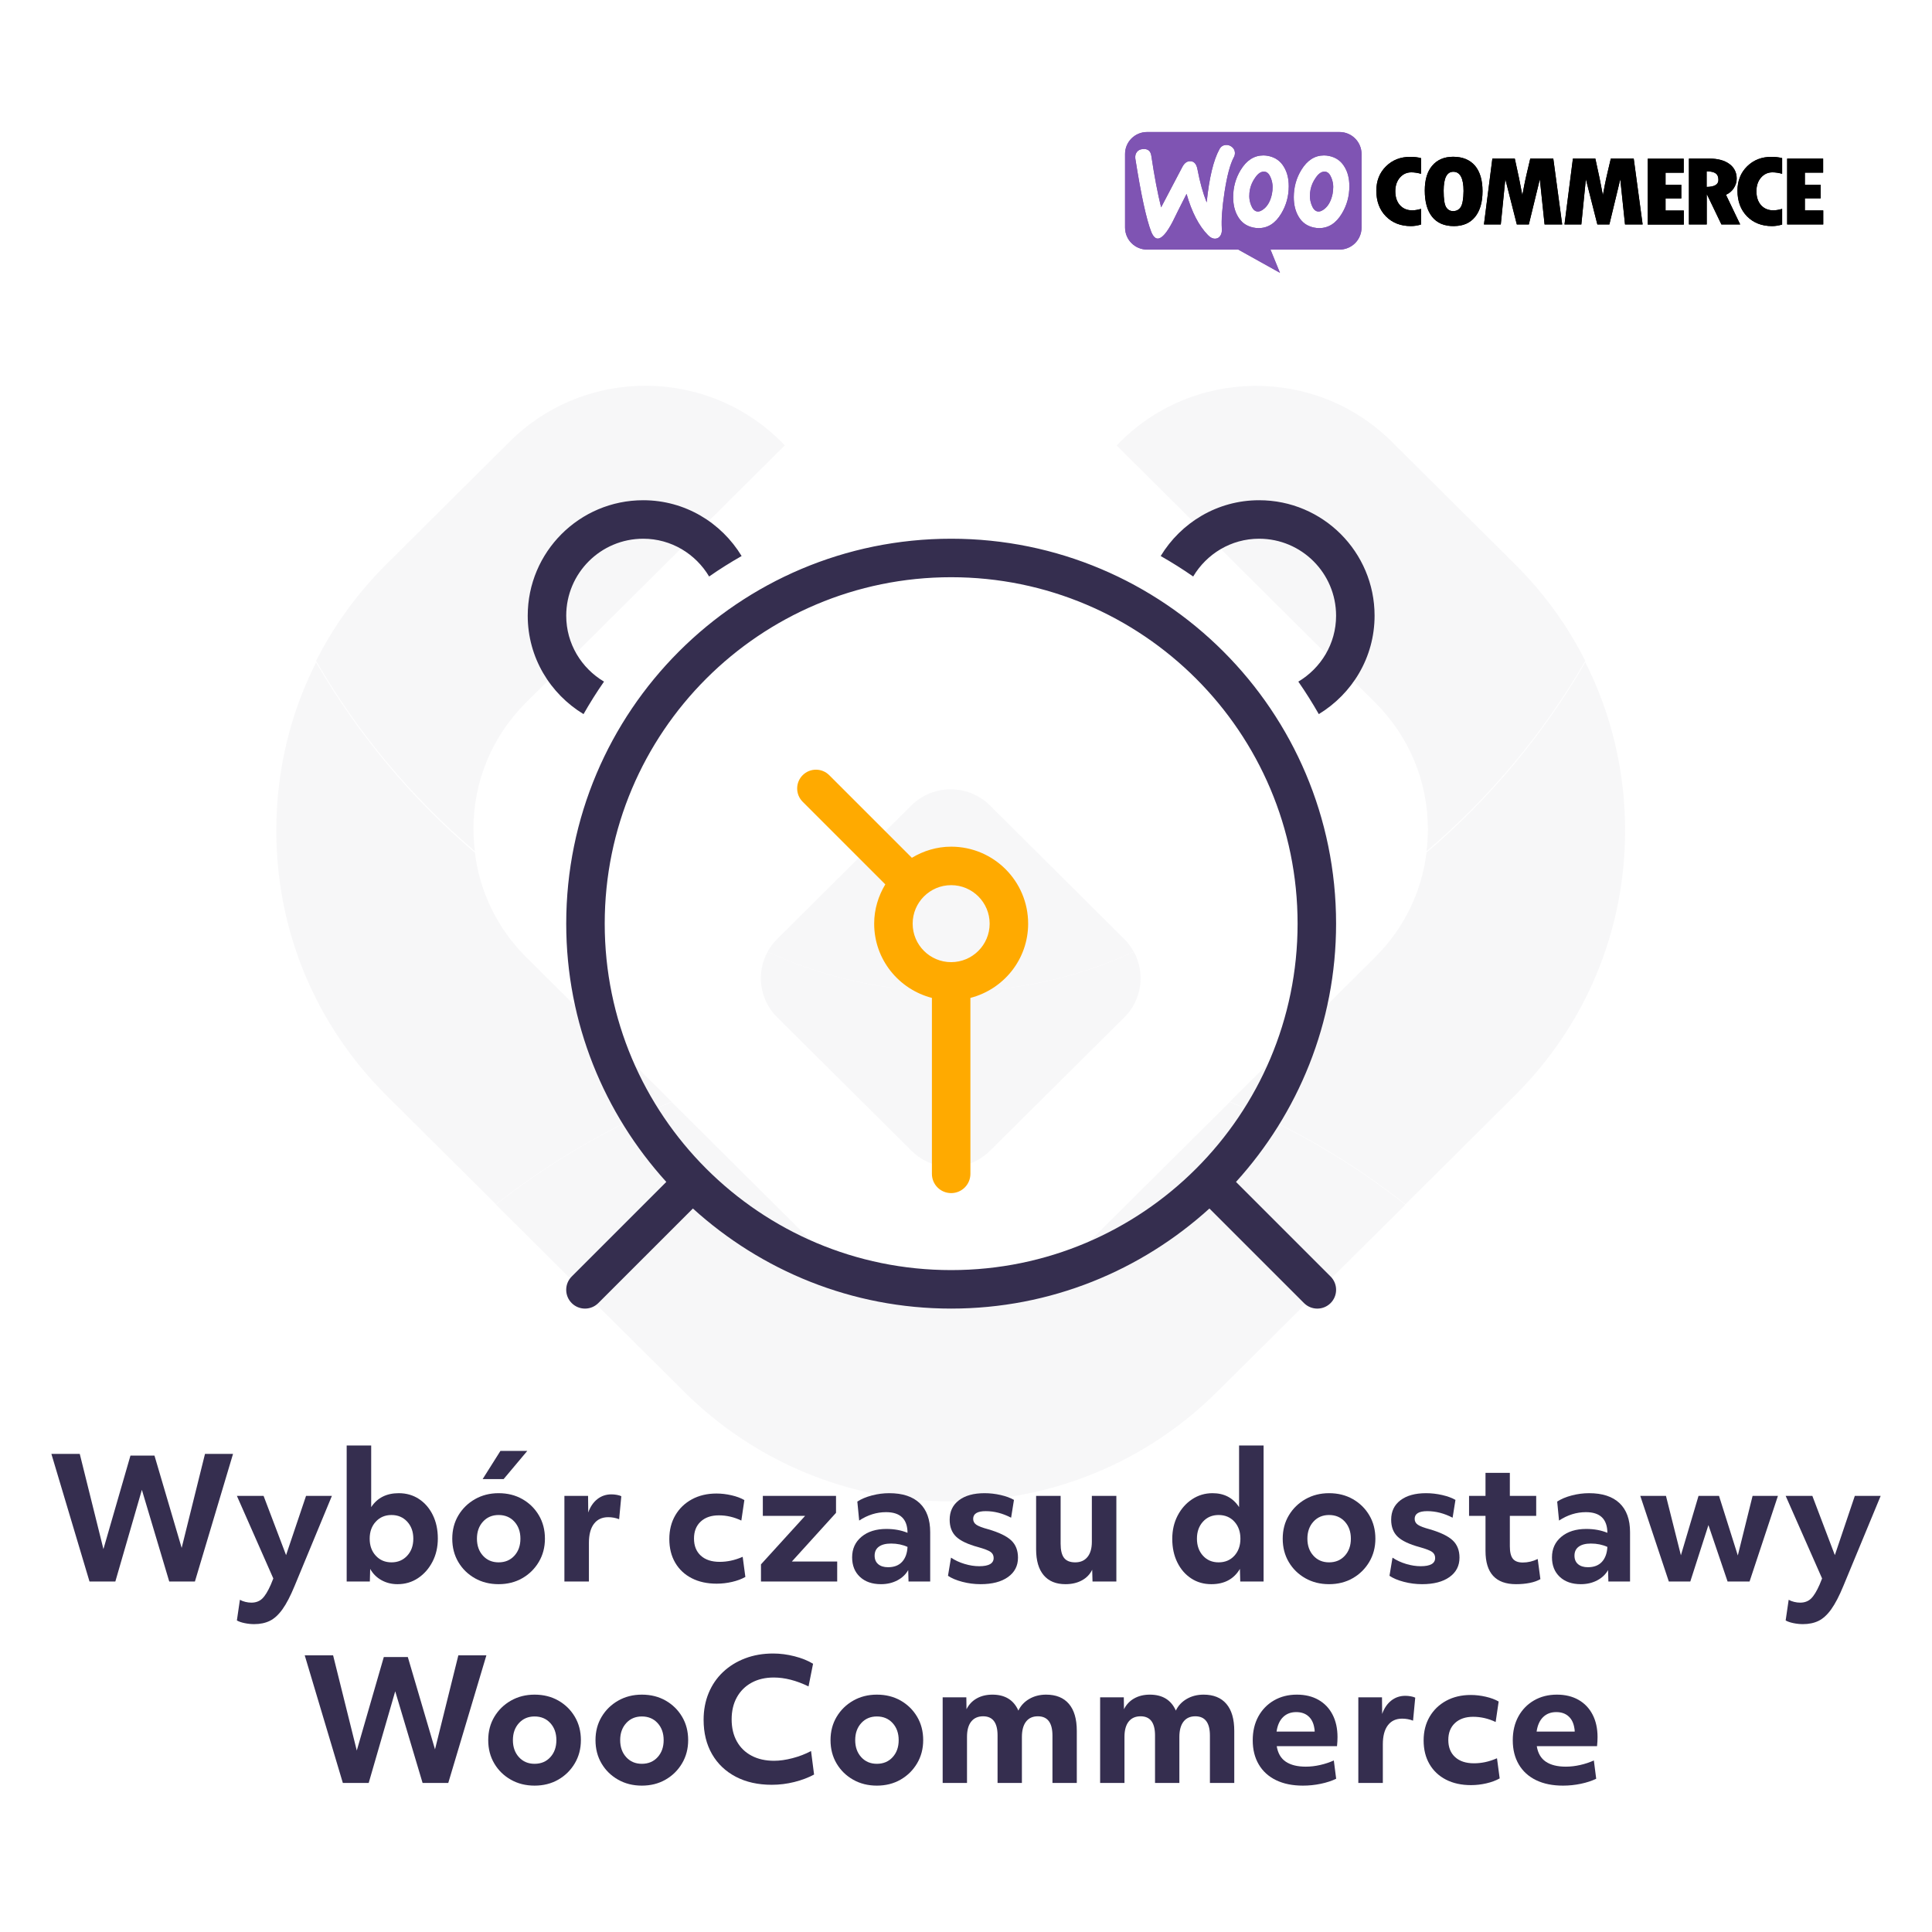 <?xml version="1.0" encoding="UTF-8" standalone="no"?> <svg xmlns="http://www.w3.org/2000/svg" xmlns:xlink="http://www.w3.org/1999/xlink" xmlns:serif="http://www.serif.com/" width="100%" height="100%" viewBox="0 0 500 500" version="1.1" xml:space="preserve" style="fill-rule:evenodd;clip-rule:evenodd;stroke-linejoin:round;stroke-miterlimit:2;"> <g transform="matrix(1.671,0,0,1.671,-0.692,0.879)"> <g opacity="0.04"> <g transform="matrix(1,0,0,1,77.235,102.06)"> <path d="M0,83.94L-16.912,67.125C-27.955,56.158 -34.027,41.573 -34.027,26.043C-34.027,16.84 -31.897,7.979 -27.866,0C-21.4,11.168 -13.045,21.151 -3.271,29.471C-2.523,35.572 0.228,41.232 4.666,45.657L27.194,68.044C17.356,72.079 8.203,77.461 -0.013,83.94L0,83.94Z" style="fill:rgb(53,46,79);fill-rule:nonzero;"></path> </g> <g transform="matrix(1,0,0,1,218.086,102.034)"> <path d="M0,83.966C-8.215,77.474 -17.355,72.092 -27.193,68.058L-4.678,45.67C-0.24,41.246 2.523,35.598 3.259,29.485C13.059,21.153 21.389,11.181 27.854,0C31.886,7.98 34.016,16.854 34.016,26.056C34.016,41.573 27.942,56.171 16.913,67.138L-0.013,83.966L0,83.966Z" style="fill:rgb(53,46,79);fill-rule:nonzero;"></path> </g> <g transform="matrix(1,0,0,1,147.661,170.145)"> <path d="M0,61.855C-15.606,61.855 -30.287,55.817 -41.317,44.85L-70.438,15.895C-62.223,9.403 -53.069,4.033 -43.231,0L-19.727,23.37C-14.465,28.614 -7.467,31.488 -0.013,31.488C7.442,31.488 14.44,28.614 19.714,23.37L43.219,0C53.057,4.033 62.198,9.416 70.413,15.908L41.292,44.85C30.262,55.817 15.594,61.855 -0.025,61.855L0,61.855Z" style="fill:rgb(53,46,79);fill-rule:nonzero;"></path> </g> <g transform="matrix(1,0,0,1,73.749,59.528)"> <path d="M0,68.36C0,69.52 0.076,70.654 0.215,71.776C-9.572,63.457 -17.914,53.485 -24.38,42.304C-21.616,36.808 -17.927,31.741 -13.438,27.278L5.591,8.358C17.432,-3.416 36.702,-3.164 48.214,8.925L8.152,48.733C2.891,53.964 -0.013,60.935 -0.013,68.347L0,68.36Z" style="fill:rgb(53,46,79);fill-rule:nonzero;"></path> </g> <g transform="matrix(1,0,0,1,173.359,118.976)"> <path d="M0,-50.511C11.512,-62.587 30.782,-62.852 42.623,-51.078L61.652,-32.157C66.141,-27.707 69.817,-22.64 72.582,-17.144C66.102,-5.95 57.786,4.008 47.986,12.341C48.138,11.206 48.201,10.084 48.201,8.925C48.201,1.512 45.298,-5.458 40.037,-10.69L0,-50.511Z" style="fill:rgb(53,46,79);fill-rule:nonzero;"></path> </g> <g transform="matrix(1,0,0,1,141.576,150.238)"> <path d="M0,27.454L-8.114,19.387L-20.805,6.781C-23.568,4.033 -24.05,-0.127 -22.275,-3.354C-13.654,0.604 -4.032,2.823 6.098,2.823C16.228,2.823 25.824,0.617 34.445,-3.354C36.221,-0.127 35.738,4.033 32.987,6.781L20.297,19.387L12.171,27.454C8.824,30.808 3.372,30.808 0,27.454" style="fill:rgb(53,46,79);fill-rule:nonzero;"></path> </g> <g transform="matrix(1,0,0,1,147.661,120.891)"> <path d="M0,32.17C-10.13,32.17 -19.739,29.951 -28.373,25.993C-27.993,25.3 -27.486,24.619 -26.902,24.039L-15.467,12.656L-6.098,3.328C-2.738,0 2.713,0 6.073,3.328L26.89,24.039C27.486,24.631 27.98,25.3 28.348,25.993C19.727,29.963 10.117,32.17 0,32.17" style="fill:rgb(53,46,79);fill-rule:nonzero;"></path> </g> </g> </g> <g transform="matrix(1.599,0,0,1.599,291.153,34.165)"> <g> <clipPath id="_clip1"> <rect x="0" y="0" width="113" height="23"></rect> </clipPath> <g clip-path="url(#_clip1)"> <path d="M34.709,0L3.552,0C1.581,0 -0.016,1.612 0,3.568L0,15.461C0,17.433 1.596,19.029 3.568,19.029L18.325,19.029L25.07,22.785L23.536,19.029L34.709,19.029C36.681,19.029 38.277,17.433 38.277,15.461L38.277,3.568C38.277,1.596 36.681,0 34.709,0ZM2.895,2.754C2.457,2.785 2.128,2.942 1.909,3.239C1.69,3.521 1.612,3.881 1.659,4.288C2.582,10.156 3.443,14.115 4.241,16.165C4.554,16.916 4.914,17.276 5.336,17.245C5.994,17.198 6.776,16.29 7.699,14.522C8.184,13.521 8.936,12.018 9.953,10.015C10.798,12.973 11.956,15.195 13.411,16.682C13.818,17.104 14.241,17.292 14.647,17.261C15.007,17.229 15.289,17.042 15.477,16.697C15.633,16.4 15.696,16.056 15.665,15.664C15.571,14.24 15.712,12.253 16.103,9.702C16.51,7.073 17.01,5.18 17.621,4.053C17.746,3.818 17.793,3.584 17.777,3.302C17.746,2.942 17.589,2.645 17.292,2.41C16.995,2.175 16.666,2.066 16.306,2.097C15.852,2.128 15.508,2.347 15.273,2.785C14.303,4.554 13.615,7.418 13.208,11.392C12.613,9.89 12.112,8.122 11.721,6.04C11.549,5.117 11.127,4.679 10.438,4.726C9.968,4.757 9.577,5.07 9.264,5.665L5.837,12.19C5.274,9.921 4.742,7.151 4.257,3.881C4.147,3.067 3.693,2.692 2.895,2.754ZM33.05,3.881C34.161,4.116 34.991,4.71 35.554,5.696C36.055,6.541 36.305,7.558 36.305,8.779C36.305,10.391 35.899,11.862 35.085,13.208C34.146,14.773 32.925,15.555 31.407,15.555C31.141,15.555 30.86,15.524 30.562,15.461C29.451,15.226 28.622,14.632 28.058,13.646C27.558,12.785 27.307,11.752 27.307,10.547C27.307,8.936 27.714,7.465 28.528,6.134C29.483,4.569 30.703,3.787 32.205,3.787C32.471,3.787 32.753,3.818 33.05,3.881ZM32.393,12.347C32.972,11.831 33.363,11.064 33.583,10.031C33.645,9.671 33.692,9.28 33.692,8.873C33.692,8.419 33.598,7.934 33.41,7.449C33.176,6.839 32.863,6.51 32.487,6.432C31.924,6.322 31.376,6.635 30.86,7.402C30.437,7.997 30.171,8.623 30.03,9.264C29.952,9.624 29.921,10.015 29.921,10.407C29.921,10.86 30.015,11.345 30.202,11.831C30.437,12.441 30.75,12.769 31.126,12.848C31.517,12.926 31.939,12.754 32.393,12.347ZM25.742,5.696C25.179,4.71 24.334,4.116 23.239,3.881C22.941,3.818 22.66,3.787 22.394,3.787C20.891,3.787 19.671,4.569 18.716,6.134C17.902,7.465 17.496,8.936 17.496,10.547C17.496,11.752 17.746,12.785 18.247,13.646C18.81,14.632 19.639,15.226 20.75,15.461C21.048,15.524 21.329,15.555 21.596,15.555C23.113,15.555 24.334,14.773 25.273,13.208C26.087,11.862 26.494,10.391 26.494,8.779C26.494,7.558 26.243,6.541 25.742,5.696ZM23.771,10.031C23.552,11.064 23.16,11.831 22.581,12.347C22.128,12.754 21.705,12.926 21.314,12.848C20.938,12.769 20.625,12.441 20.391,11.831C20.203,11.345 20.109,10.86 20.109,10.407C20.109,10.015 20.14,9.624 20.218,9.264C20.359,8.623 20.625,7.997 21.048,7.402C21.564,6.635 22.112,6.322 22.675,6.432C23.051,6.51 23.364,6.839 23.599,7.449C23.786,7.934 23.88,8.419 23.88,8.873C23.88,9.28 23.849,9.671 23.771,10.031Z" style="fill:rgb(127,84,179);"></path> <path d="M42.236,5.555C41.188,6.588 40.671,7.903 40.671,9.499C40.671,11.205 41.188,12.597 42.221,13.646C43.253,14.694 44.599,15.226 46.274,15.226C46.759,15.226 47.306,15.148 47.901,14.976L47.901,12.441C47.353,12.597 46.884,12.676 46.477,12.676C45.648,12.676 44.99,12.394 44.49,11.846C43.989,11.283 43.739,10.532 43.739,9.577C43.739,8.685 43.989,7.95 44.474,7.386C44.975,6.807 45.585,6.526 46.336,6.526C46.821,6.526 47.338,6.604 47.901,6.76L47.901,4.225C47.385,4.084 46.806,4.022 46.195,4.022C44.599,4.006 43.285,4.522 42.236,5.555ZM53.097,4.006C51.657,4.006 50.53,4.491 49.716,5.446C48.903,6.4 48.511,7.746 48.511,9.467C48.511,11.33 48.918,12.754 49.716,13.74C50.514,14.726 51.688,15.226 53.222,15.226C54.708,15.226 55.851,14.726 56.649,13.74C57.447,12.754 57.854,11.361 57.854,9.577C57.854,7.793 57.447,6.416 56.633,5.446C55.804,4.491 54.63,4.006 53.097,4.006ZM54.333,12.143C54.051,12.582 53.629,12.801 53.097,12.801C52.596,12.801 52.22,12.582 51.954,12.143C51.688,11.705 51.563,10.829 51.563,9.499C51.563,7.449 52.079,6.432 53.128,6.432C54.223,6.432 54.786,7.464 54.786,9.546C54.771,10.829 54.614,11.705 54.333,12.143ZM65.584,4.303L65.021,6.698C64.88,7.308 64.739,7.934 64.614,8.575L64.301,10.234C64.004,8.575 63.597,6.604 63.08,4.303L59.45,4.303L58.088,14.96L60.811,14.96L61.547,7.621L63.409,14.96L65.35,14.96L67.133,7.637L67.9,14.96L70.748,14.96L69.309,4.303L65.584,4.303ZM78.62,4.303L78.056,6.698C77.915,7.308 77.775,7.934 77.649,8.575L77.336,10.234C77.039,8.575 76.632,6.604 76.116,4.303L72.485,4.303L71.124,14.96L73.847,14.96L74.582,7.621L76.444,14.96L78.385,14.96L80.153,7.637L80.92,14.96L83.768,14.96L82.328,4.303L78.62,4.303ZM87.477,10.751L90.028,10.751L90.028,8.544L87.477,8.544L87.477,6.588L90.419,6.588L90.419,4.319L84.598,4.319L84.598,14.976L90.435,14.976L90.435,12.707L87.477,12.707L87.477,10.751ZM98.54,9.061C98.838,8.575 98.994,8.075 98.994,7.558C98.994,6.557 98.603,5.759 97.821,5.18C97.038,4.601 95.959,4.303 94.613,4.303L91.264,4.303L91.264,14.96L94.143,14.96L94.143,10.109L94.19,10.109L96.522,14.96L99.558,14.96L97.257,10.156C97.805,9.906 98.243,9.546 98.54,9.061ZM94.128,8.888L94.128,6.353C94.816,6.369 95.301,6.479 95.599,6.698C95.896,6.917 96.037,7.261 96.037,7.762C96.037,8.497 95.395,8.873 94.128,8.888ZM100.684,5.555C99.636,6.588 99.12,7.903 99.12,9.499C99.12,11.205 99.636,12.597 100.669,13.646C101.702,14.694 103.047,15.226 104.722,15.226C105.207,15.226 105.755,15.148 106.349,14.976L106.349,12.441C105.802,12.597 105.332,12.676 104.925,12.676C104.096,12.676 103.439,12.394 102.938,11.846C102.437,11.283 102.187,10.532 102.187,9.577C102.187,8.685 102.437,7.95 102.922,7.386C103.423,6.807 104.033,6.526 104.784,6.526C105.269,6.526 105.786,6.604 106.349,6.76L106.349,4.225C105.833,4.084 105.254,4.022 104.644,4.022C103.063,4.006 101.733,4.522 100.684,5.555ZM110.027,12.691L110.027,10.735L112.577,10.735L112.577,8.529L110.027,8.529L110.027,6.572L112.984,6.572L112.984,4.303L107.163,4.303L107.163,14.96L113,14.96L113,12.691L110.027,12.691Z" style="fill-rule:nonzero;"></path> </g> </g> </g> <g id="logo-woocommerce.svg" transform="matrix(1.599,0,0,1.599,381.519,52.558)"> <g transform="matrix(1,0,0,1,-56.5,-11.5)"> <clipPath id="_clip2"> <rect x="0" y="0" width="113" height="23"></rect> </clipPath> <g clip-path="url(#_clip2)"> <path d="M34.709,0L3.552,0C1.581,0 -0.016,1.612 0,3.568L0,15.461C0,17.433 1.596,19.029 3.568,19.029L18.325,19.029L25.07,22.785L23.536,19.029L34.709,19.029C36.681,19.029 38.277,17.433 38.277,15.461L38.277,3.568C38.277,1.596 36.681,0 34.709,0ZM2.895,2.754C2.457,2.785 2.128,2.942 1.909,3.239C1.69,3.521 1.612,3.881 1.659,4.288C2.582,10.156 3.443,14.115 4.241,16.165C4.554,16.916 4.914,17.276 5.336,17.245C5.994,17.198 6.776,16.29 7.699,14.522C8.184,13.521 8.936,12.018 9.953,10.015C10.798,12.973 11.956,15.195 13.411,16.682C13.818,17.104 14.241,17.292 14.647,17.261C15.007,17.229 15.289,17.042 15.477,16.697C15.633,16.4 15.696,16.056 15.665,15.664C15.571,14.24 15.712,12.253 16.103,9.702C16.51,7.073 17.01,5.18 17.621,4.053C17.746,3.818 17.793,3.584 17.777,3.302C17.746,2.942 17.589,2.645 17.292,2.41C16.995,2.175 16.666,2.066 16.306,2.097C15.852,2.128 15.508,2.347 15.273,2.785C14.303,4.554 13.615,7.418 13.208,11.392C12.613,9.89 12.112,8.122 11.721,6.04C11.549,5.117 11.127,4.679 10.438,4.726C9.968,4.757 9.577,5.07 9.264,5.665L5.837,12.19C5.274,9.921 4.742,7.151 4.257,3.881C4.147,3.067 3.693,2.692 2.895,2.754ZM33.05,3.881C34.161,4.116 34.991,4.71 35.554,5.696C36.055,6.541 36.305,7.558 36.305,8.779C36.305,10.391 35.899,11.862 35.085,13.208C34.146,14.773 32.925,15.555 31.407,15.555C31.141,15.555 30.86,15.524 30.562,15.461C29.451,15.226 28.622,14.632 28.058,13.646C27.558,12.785 27.307,11.752 27.307,10.547C27.307,8.936 27.714,7.465 28.528,6.134C29.483,4.569 30.703,3.787 32.205,3.787C32.471,3.787 32.753,3.818 33.05,3.881ZM32.393,12.347C32.972,11.831 33.363,11.064 33.583,10.031C33.645,9.671 33.692,9.28 33.692,8.873C33.692,8.419 33.598,7.934 33.41,7.449C33.176,6.839 32.863,6.51 32.487,6.432C31.924,6.322 31.376,6.635 30.86,7.402C30.437,7.997 30.171,8.623 30.03,9.264C29.952,9.624 29.921,10.015 29.921,10.407C29.921,10.86 30.015,11.345 30.202,11.831C30.437,12.441 30.75,12.769 31.126,12.848C31.517,12.926 31.939,12.754 32.393,12.347ZM25.742,5.696C25.179,4.71 24.334,4.116 23.239,3.881C22.941,3.818 22.66,3.787 22.394,3.787C20.891,3.787 19.671,4.569 18.716,6.134C17.902,7.465 17.496,8.936 17.496,10.547C17.496,11.752 17.746,12.785 18.247,13.646C18.81,14.632 19.639,15.226 20.75,15.461C21.048,15.524 21.329,15.555 21.596,15.555C23.113,15.555 24.334,14.773 25.273,13.208C26.087,11.862 26.494,10.391 26.494,8.779C26.494,7.558 26.243,6.541 25.742,5.696ZM23.771,10.031C23.552,11.064 23.16,11.831 22.581,12.347C22.128,12.754 21.705,12.926 21.314,12.848C20.938,12.769 20.625,12.441 20.391,11.831C20.203,11.345 20.109,10.86 20.109,10.407C20.109,10.015 20.14,9.624 20.218,9.264C20.359,8.623 20.625,7.997 21.048,7.402C21.564,6.635 22.112,6.322 22.675,6.432C23.051,6.51 23.364,6.839 23.599,7.449C23.786,7.934 23.88,8.419 23.88,8.873C23.88,9.28 23.849,9.671 23.771,10.031Z" style="fill:rgb(127,84,179);"></path> <path d="M42.236,5.555C41.188,6.588 40.671,7.903 40.671,9.499C40.671,11.205 41.188,12.597 42.221,13.646C43.253,14.694 44.599,15.226 46.274,15.226C46.759,15.226 47.306,15.148 47.901,14.976L47.901,12.441C47.353,12.597 46.884,12.676 46.477,12.676C45.648,12.676 44.99,12.394 44.49,11.846C43.989,11.283 43.739,10.532 43.739,9.577C43.739,8.685 43.989,7.95 44.474,7.386C44.975,6.807 45.585,6.526 46.336,6.526C46.821,6.526 47.338,6.604 47.901,6.76L47.901,4.225C47.385,4.084 46.806,4.022 46.195,4.022C44.599,4.006 43.285,4.522 42.236,5.555ZM53.097,4.006C51.657,4.006 50.53,4.491 49.716,5.446C48.903,6.4 48.511,7.746 48.511,9.467C48.511,11.33 48.918,12.754 49.716,13.74C50.514,14.726 51.688,15.226 53.222,15.226C54.708,15.226 55.851,14.726 56.649,13.74C57.447,12.754 57.854,11.361 57.854,9.577C57.854,7.793 57.447,6.416 56.633,5.446C55.804,4.491 54.63,4.006 53.097,4.006ZM54.333,12.143C54.051,12.582 53.629,12.801 53.097,12.801C52.596,12.801 52.22,12.582 51.954,12.143C51.688,11.705 51.563,10.829 51.563,9.499C51.563,7.449 52.079,6.432 53.128,6.432C54.223,6.432 54.786,7.464 54.786,9.546C54.771,10.829 54.614,11.705 54.333,12.143ZM65.584,4.303L65.021,6.698C64.88,7.308 64.739,7.934 64.614,8.575L64.301,10.234C64.004,8.575 63.597,6.604 63.08,4.303L59.45,4.303L58.088,14.96L60.811,14.96L61.547,7.621L63.409,14.96L65.35,14.96L67.133,7.637L67.9,14.96L70.748,14.96L69.309,4.303L65.584,4.303ZM78.62,4.303L78.056,6.698C77.915,7.308 77.775,7.934 77.649,8.575L77.336,10.234C77.039,8.575 76.632,6.604 76.116,4.303L72.485,4.303L71.124,14.96L73.847,14.96L74.582,7.621L76.444,14.96L78.385,14.96L80.153,7.637L80.92,14.96L83.768,14.96L82.328,4.303L78.62,4.303ZM87.477,10.751L90.028,10.751L90.028,8.544L87.477,8.544L87.477,6.588L90.419,6.588L90.419,4.319L84.598,4.319L84.598,14.976L90.435,14.976L90.435,12.707L87.477,12.707L87.477,10.751ZM98.54,9.061C98.838,8.575 98.994,8.075 98.994,7.558C98.994,6.557 98.603,5.759 97.821,5.18C97.038,4.601 95.959,4.303 94.613,4.303L91.264,4.303L91.264,14.96L94.143,14.96L94.143,10.109L94.19,10.109L96.522,14.96L99.558,14.96L97.257,10.156C97.805,9.906 98.243,9.546 98.54,9.061ZM94.128,8.888L94.128,6.353C94.816,6.369 95.301,6.479 95.599,6.698C95.896,6.917 96.037,7.261 96.037,7.762C96.037,8.497 95.395,8.873 94.128,8.888ZM100.684,5.555C99.636,6.588 99.12,7.903 99.12,9.499C99.12,11.205 99.636,12.597 100.669,13.646C101.702,14.694 103.047,15.226 104.722,15.226C105.207,15.226 105.755,15.148 106.349,14.976L106.349,12.441C105.802,12.597 105.332,12.676 104.925,12.676C104.096,12.676 103.439,12.394 102.938,11.846C102.437,11.283 102.187,10.532 102.187,9.577C102.187,8.685 102.437,7.95 102.922,7.386C103.423,6.807 104.033,6.526 104.784,6.526C105.269,6.526 105.786,6.604 106.349,6.76L106.349,4.225C105.833,4.084 105.254,4.022 104.644,4.022C103.063,4.006 101.733,4.522 100.684,5.555ZM110.027,12.691L110.027,10.735L112.577,10.735L112.577,8.529L110.027,8.529L110.027,6.572L112.984,6.572L112.984,4.303L107.163,4.303L107.163,14.96L113,14.96L113,12.691L110.027,12.691Z" style="fill-rule:nonzero;"></path> </g> </g> </g> <g transform="matrix(1.671,0,0,1.671,2.403,0.879)"> <path d="M6.521,224.65L10.915,224.65L14.581,239.392L18.767,224.91L22.485,224.91L26.697,239.21L30.311,224.65L34.653,224.65L28.751,244.41L24.773,244.41L20.535,230.214L16.427,244.41L12.423,244.41L6.521,224.65Z" style="fill:rgb(53,46,79);fill-rule:nonzero;"></path> <path d="M44.194,245.086C43.553,246.646 42.925,247.855 42.309,248.713C41.694,249.571 41.04,250.169 40.346,250.507C39.653,250.845 38.847,251.014 37.928,251.014C37.443,251.014 36.949,250.962 36.446,250.858C35.944,250.754 35.545,250.616 35.25,250.442L35.718,247.244C35.961,247.383 36.243,247.491 36.563,247.569C36.884,247.647 37.192,247.686 37.486,247.686C38.18,247.686 38.743,247.478 39.176,247.062C39.61,246.646 40.052,245.927 40.502,244.904L40.892,243.942L35.25,231.15L39.384,231.15L42.868,240.328L45.962,231.15L49.966,231.15L44.194,245.086Z" style="fill:rgb(53,46,79);fill-rule:nonzero;"></path> <path d="M52.254,223.35L56.05,223.35L56.05,232.892C57.003,231.454 58.425,230.734 60.314,230.734C61.493,230.734 62.537,231.033 63.447,231.631C64.357,232.229 65.072,233.057 65.592,234.114C66.112,235.172 66.372,236.385 66.372,237.754C66.372,239.089 66.095,240.289 65.54,241.355C64.985,242.421 64.24,243.266 63.304,243.89C62.368,244.514 61.311,244.826 60.132,244.826C59.213,244.826 58.381,244.618 57.636,244.202C56.891,243.786 56.31,243.206 55.894,242.46L55.842,244.41L52.254,244.41L52.254,223.35ZM59.196,234.114C58.208,234.114 57.398,234.457 56.765,235.141C56.132,235.826 55.816,236.706 55.816,237.78C55.816,238.855 56.132,239.735 56.765,240.419C57.398,241.104 58.208,241.446 59.196,241.446C60.184,241.446 60.994,241.104 61.627,240.419C62.26,239.735 62.576,238.855 62.576,237.78C62.576,236.706 62.26,235.826 61.627,235.141C60.994,234.457 60.184,234.114 59.196,234.114Z" style="fill:rgb(53,46,79);fill-rule:nonzero;"></path> <path d="M75.783,244.826C74.414,244.826 73.188,244.519 72.104,243.903C71.021,243.288 70.167,242.452 69.543,241.394C68.919,240.337 68.607,239.132 68.607,237.78C68.607,236.428 68.924,235.224 69.556,234.166C70.189,233.109 71.047,232.273 72.13,231.657C73.214,231.042 74.431,230.734 75.783,230.734C77.17,230.734 78.401,231.042 79.475,231.657C80.55,232.273 81.399,233.109 82.023,234.166C82.647,235.224 82.959,236.428 82.959,237.78C82.959,239.115 82.643,240.315 82.01,241.381C81.378,242.447 80.524,243.288 79.449,243.903C78.375,244.519 77.153,244.826 75.783,244.826ZM79.163,237.78C79.163,236.706 78.851,235.826 78.227,235.141C77.603,234.457 76.789,234.114 75.783,234.114C74.795,234.114 73.989,234.457 73.365,235.141C72.741,235.826 72.429,236.706 72.429,237.78C72.429,238.855 72.741,239.735 73.365,240.419C73.989,241.104 74.795,241.446 75.783,241.446C76.789,241.446 77.603,241.104 78.227,240.419C78.851,239.735 79.163,238.855 79.163,237.78ZM76.069,224.182L80.229,224.182L76.563,228.55L73.313,228.55L76.069,224.182Z" style="fill:rgb(53,46,79);fill-rule:nonzero;"></path> <path d="M85.975,231.15L89.641,231.15L89.667,233.724C89.979,232.84 90.447,232.151 91.071,231.657C91.695,231.163 92.423,230.916 93.255,230.916C93.532,230.916 93.814,230.942 94.1,230.994C94.386,231.046 94.616,231.116 94.789,231.202L94.451,234.764C93.914,234.556 93.35,234.452 92.761,234.452C91.808,234.452 91.071,234.795 90.551,235.479C90.031,236.164 89.771,237.148 89.771,238.43L89.771,244.41L85.975,244.41L85.975,231.15Z" style="fill:rgb(53,46,79);fill-rule:nonzero;"></path> <path d="M103.147,234.166C103.763,233.109 104.621,232.281 105.721,231.683C106.822,231.085 108.092,230.786 109.53,230.786C110.293,230.786 111.069,230.877 111.857,231.059C112.646,231.241 113.309,231.488 113.846,231.8L113.378,234.972C112.252,234.435 111.09,234.166 109.894,234.166C108.716,234.166 107.78,234.487 107.086,235.128C106.393,235.77 106.046,236.645 106.046,237.754C106.046,238.881 106.397,239.765 107.099,240.406C107.801,241.048 108.776,241.368 110.024,241.368C110.596,241.368 111.173,241.308 111.753,241.186C112.334,241.065 112.945,240.866 113.586,240.588L114.002,243.708C113.413,244.038 112.724,244.293 111.935,244.475C111.147,244.657 110.354,244.748 109.556,244.748C108.083,244.748 106.796,244.467 105.695,243.903C104.595,243.34 103.741,242.538 103.134,241.498C102.528,240.458 102.224,239.236 102.224,237.832C102.224,236.446 102.532,235.224 103.147,234.166Z" style="fill:rgb(53,46,79);fill-rule:nonzero;"></path> <path d="M121.204,241.316L128.224,241.316L128.224,244.41L116.42,244.41L116.42,241.758L123.258,234.244L116.706,234.244L116.706,231.15L128.042,231.15L128.042,233.776L121.204,241.316Z" style="fill:rgb(53,46,79);fill-rule:nonzero;"></path> <path d="M142.627,244.41L139.273,244.41L139.221,242.642C138.84,243.318 138.277,243.851 137.531,244.241C136.786,244.631 135.945,244.826 135.009,244.826C133.64,244.826 132.552,244.449 131.746,243.695C130.94,242.941 130.537,241.932 130.537,240.666C130.537,239.349 131.023,238.287 131.993,237.481C132.964,236.675 134.247,236.272 135.841,236.272C137.055,236.272 138.147,236.472 139.117,236.87C139.1,234.738 137.991,233.672 135.789,233.672C134.333,233.672 132.947,234.106 131.629,234.972L131.343,232.034C131.95,231.636 132.7,231.319 133.592,231.085C134.485,230.851 135.382,230.734 136.283,230.734C138.346,230.734 139.919,231.25 141.002,232.281C142.086,233.313 142.627,234.808 142.627,236.766L142.627,244.41ZM136.101,242.2C137.037,242.2 137.761,241.923 138.272,241.368C138.784,240.814 139.065,240.042 139.117,239.054C138.355,238.708 137.505,238.534 136.569,238.534C135.755,238.534 135.126,238.695 134.684,239.015C134.242,239.336 134.021,239.8 134.021,240.406C134.021,240.978 134.208,241.42 134.58,241.732C134.953,242.044 135.46,242.2 136.101,242.2Z" style="fill:rgb(53,46,79);fill-rule:nonzero;"></path> <path d="M145.851,240.718C146.475,241.134 147.177,241.459 147.957,241.693C148.737,241.927 149.491,242.044 150.219,242.044C151.71,242.044 152.455,241.62 152.455,240.77C152.455,240.372 152.299,240.06 151.987,239.834C151.675,239.609 151.025,239.358 150.037,239.08C148.442,238.647 147.311,238.11 146.644,237.468C145.977,236.827 145.643,235.952 145.643,234.842C145.643,233.56 146.124,232.554 147.086,231.826C148.048,231.098 149.37,230.734 151.051,230.734C151.883,230.734 152.715,230.83 153.547,231.02C154.379,231.211 155.064,231.462 155.601,231.774L155.159,234.53C153.859,233.854 152.55,233.516 151.233,233.516C149.933,233.516 149.283,233.915 149.283,234.712C149.283,235.094 149.448,235.397 149.777,235.622C150.106,235.848 150.722,236.082 151.623,236.324C153.287,236.81 154.47,237.382 155.172,238.04C155.874,238.699 156.225,239.592 156.225,240.718C156.225,241.984 155.709,242.985 154.678,243.721C153.647,244.458 152.23,244.826 150.427,244.826C149.474,244.826 148.533,244.705 147.606,244.462C146.679,244.22 145.938,243.908 145.383,243.526L145.851,240.718Z" style="fill:rgb(53,46,79);fill-rule:nonzero;"></path> <path d="M171.46,244.41L167.768,244.41L167.716,242.59C167.37,243.301 166.837,243.851 166.117,244.241C165.398,244.631 164.553,244.826 163.582,244.826C162.109,244.826 160.982,244.363 160.202,243.435C159.422,242.508 159.032,241.169 159.032,239.418L159.032,231.15L162.828,231.15L162.828,238.56C162.828,239.566 163.006,240.298 163.361,240.757C163.717,241.217 164.293,241.446 165.09,241.446C165.905,241.446 166.538,241.169 166.988,240.614C167.439,240.06 167.664,239.28 167.664,238.274L167.664,231.15L171.46,231.15L171.46,244.41Z" style="fill:rgb(53,46,79);fill-rule:nonzero;"></path> <path d="M194.262,244.41L190.648,244.41L190.596,242.46C189.66,244.038 188.186,244.826 186.176,244.826C184.997,244.826 183.953,244.527 183.043,243.929C182.133,243.331 181.418,242.504 180.898,241.446C180.378,240.389 180.118,239.176 180.118,237.806C180.118,236.472 180.395,235.271 180.95,234.205C181.504,233.139 182.254,232.294 183.199,231.67C184.143,231.046 185.196,230.734 186.358,230.734C188.16,230.734 189.53,231.454 190.466,232.892L190.466,223.35L194.262,223.35L194.262,244.41ZM187.294,241.446C188.299,241.446 189.114,241.104 189.738,240.419C190.362,239.735 190.674,238.855 190.674,237.78C190.674,236.706 190.362,235.826 189.738,235.141C189.114,234.457 188.299,234.114 187.294,234.114C186.306,234.114 185.5,234.457 184.876,235.141C184.252,235.826 183.94,236.706 183.94,237.78C183.94,238.855 184.252,239.735 184.876,240.419C185.5,241.104 186.306,241.446 187.294,241.446Z" style="fill:rgb(53,46,79);fill-rule:nonzero;"></path> <path d="M204.401,244.826C203.032,244.826 201.805,244.519 200.722,243.903C199.639,243.288 198.785,242.452 198.161,241.394C197.537,240.337 197.225,239.132 197.225,237.78C197.225,236.428 197.541,235.224 198.174,234.166C198.807,233.109 199.665,232.273 200.748,231.657C201.831,231.042 203.049,230.734 204.401,230.734C205.788,230.734 207.018,231.042 208.093,231.657C209.168,232.273 210.017,233.109 210.641,234.166C211.265,235.224 211.577,236.428 211.577,237.78C211.577,239.115 211.261,240.315 210.628,241.381C209.995,242.447 209.142,243.288 208.067,243.903C206.992,244.519 205.77,244.826 204.401,244.826ZM207.781,237.78C207.781,236.706 207.469,235.826 206.845,235.141C206.221,234.457 205.406,234.114 204.401,234.114C203.413,234.114 202.607,234.457 201.983,235.141C201.359,235.826 201.047,236.706 201.047,237.78C201.047,238.855 201.359,239.735 201.983,240.419C202.607,241.104 203.413,241.446 204.401,241.446C205.406,241.446 206.221,241.104 206.845,240.419C207.469,239.735 207.781,238.855 207.781,237.78Z" style="fill:rgb(53,46,79);fill-rule:nonzero;"></path> <path d="M214.229,240.718C214.853,241.134 215.555,241.459 216.335,241.693C217.115,241.927 217.869,242.044 218.597,242.044C220.087,242.044 220.833,241.62 220.833,240.77C220.833,240.372 220.677,240.06 220.365,239.834C220.053,239.609 219.403,239.358 218.415,239.08C216.82,238.647 215.689,238.11 215.022,237.468C214.354,236.827 214.021,235.952 214.021,234.842C214.021,233.56 214.502,232.554 215.464,231.826C216.426,231.098 217.747,230.734 219.429,230.734C220.261,230.734 221.093,230.83 221.925,231.02C222.757,231.211 223.441,231.462 223.979,231.774L223.537,234.53C222.237,233.854 220.928,233.516 219.611,233.516C218.311,233.516 217.661,233.915 217.661,234.712C217.661,235.094 217.825,235.397 218.155,235.622C218.484,235.848 219.099,236.082 220.001,236.324C221.665,236.81 222.848,237.382 223.55,238.04C224.252,238.699 224.603,239.592 224.603,240.718C224.603,241.984 224.087,242.985 223.056,243.721C222.024,244.458 220.607,244.826 218.805,244.826C217.851,244.826 216.911,244.705 215.984,244.462C215.056,244.22 214.315,243.908 213.761,243.526L214.229,240.718Z" style="fill:rgb(53,46,79);fill-rule:nonzero;"></path> <path d="M228.632,234.244L226.084,234.244L226.084,231.15L228.632,231.15L228.632,227.588L232.402,227.588L232.402,231.15L236.484,231.15L236.484,234.244L232.402,234.244L232.402,238.95C232.402,239.852 232.558,240.497 232.87,240.887C233.182,241.277 233.694,241.472 234.404,241.472C235.202,241.472 235.973,241.29 236.718,240.926L237.134,244.046C236.684,244.306 236.133,244.501 235.483,244.631C234.833,244.761 234.127,244.826 233.364,244.826C230.21,244.826 228.632,243.11 228.632,239.678L228.632,234.244Z" style="fill:rgb(53,46,79);fill-rule:nonzero;"></path> <path d="M251.018,244.41L247.664,244.41L247.612,242.642C247.231,243.318 246.667,243.851 245.922,244.241C245.177,244.631 244.336,244.826 243.4,244.826C242.031,244.826 240.943,244.449 240.137,243.695C239.331,242.941 238.928,241.932 238.928,240.666C238.928,239.349 239.413,238.287 240.384,237.481C241.355,236.675 242.637,236.272 244.232,236.272C245.445,236.272 246.537,236.472 247.508,236.87C247.491,234.738 246.381,233.672 244.18,233.672C242.724,233.672 241.337,234.106 240.02,234.972L239.734,232.034C240.341,231.636 241.09,231.319 241.983,231.085C242.876,230.851 243.773,230.734 244.674,230.734C246.737,230.734 248.31,231.25 249.393,232.281C250.476,233.313 251.018,234.808 251.018,236.766L251.018,244.41ZM244.492,242.2C245.428,242.2 246.152,241.923 246.663,241.368C247.174,240.814 247.456,240.042 247.508,239.054C246.745,238.708 245.896,238.534 244.96,238.534C244.145,238.534 243.517,238.695 243.075,239.015C242.633,239.336 242.412,239.8 242.412,240.406C242.412,240.978 242.598,241.42 242.971,241.732C243.344,242.044 243.851,242.2 244.492,242.2Z" style="fill:rgb(53,46,79);fill-rule:nonzero;"></path> <path d="M252.603,231.15L256.581,231.15L258.895,240.354L261.625,231.15L264.797,231.15L267.709,240.38L269.997,231.15L273.923,231.15L269.529,244.41L266.123,244.41L263.159,235.674L260.351,244.41L257.023,244.41L252.603,231.15Z" style="fill:rgb(53,46,79);fill-rule:nonzero;"></path> <path d="M284.063,245.086C283.422,246.646 282.793,247.855 282.178,248.713C281.563,249.571 280.908,250.169 280.215,250.507C279.522,250.845 278.716,251.014 277.797,251.014C277.312,251.014 276.818,250.962 276.315,250.858C275.812,250.754 275.414,250.616 275.119,250.442L275.587,247.244C275.83,247.383 276.111,247.491 276.432,247.569C276.753,247.647 277.06,247.686 277.355,247.686C278.048,247.686 278.612,247.478 279.045,247.062C279.478,246.646 279.92,245.927 280.371,244.904L280.761,243.942L275.119,231.15L279.253,231.15L282.737,240.328L285.831,231.15L289.835,231.15L284.063,245.086Z" style="fill:rgb(53,46,79);fill-rule:nonzero;"></path> </g> <g transform="matrix(4.981,0,0,4.981,126.614,114.516)"> <path d="M43.102,14.113C42.771,13.534 42.418,12.97 42.038,12.425C43.208,11.727 44,10.462 44,9C44,6.791 42.209,5 40,5C38.538,5 37.273,5.792 36.575,6.963C36.03,6.582 35.467,6.23 34.887,5.899C35.939,4.167 37.826,3 40,3C43.313,3 46,5.687 46,9C46,11.174 44.832,13.061 43.102,14.113ZM44,25C44,30.171 42.021,34.868 38.8,38.419L43.715,43.334C44.096,43.715 44.096,44.333 43.715,44.715C43.333,45.096 42.715,45.096 42.334,44.715L37.419,39.8C33.868,43.021 29.171,45 24,45C18.829,45 14.132,43.021 10.582,39.8L5.666,44.715C5.285,45.096 4.666,45.096 4.285,44.715C3.904,44.333 3.904,43.715 4.285,43.334L9.2,38.419C5.979,34.868 4,30.171 4,25C4,13.954 12.954,5 24,5C35.046,5 44,13.954 44,25ZM24,7C14.059,7 6,15.059 6,25C6,34.941 14.059,43 24,43C33.941,43 42,34.941 42,25C42,15.059 33.941,7 24,7ZM8,5C5.791,5 4,6.791 4,9C4,10.462 4.793,11.727 5.963,12.425C5.582,12.97 5.23,13.534 4.899,14.113C3.168,13.061 2,11.174 2,9C2,5.687 4.687,3 8,3C10.174,3 12.061,4.167 13.113,5.899C12.533,6.23 11.969,6.582 11.425,6.963C10.727,5.792 9.461,5 8,5Z" style="fill:rgb(53,46,79);"></path> </g> <g transform="matrix(4.981,0,0,4.981,126.614,114.516)"> <path d="M25,28.858L25,38C25,38.553 24.553,39 24,39C23.447,39 23,38.553 23,38L23,28.858C21.277,28.412 20,26.861 20,25C20,24.251 20.219,23.559 20.578,22.959L16.285,18.667C15.904,18.286 15.904,17.667 16.285,17.286C16.667,16.905 17.285,16.905 17.666,17.286L21.959,21.578C22.559,21.219 23.251,21 24,21C26.209,21 28,22.791 28,25C28,26.861 26.723,28.412 25,28.858ZM24,23C22.896,23 22,23.896 22,25C22,26.104 22.896,27 24,27C25.104,27 26,26.104 26,25C26,23.896 25.104,23 24,23Z" style="fill:rgb(255,170,0);"></path> </g> <g transform="matrix(1.671,0,0,1.671,-0.692,0.879)"> <path d="M47.611,255.85L52.005,255.85L55.671,270.592L59.857,256.11L63.575,256.11L67.787,270.41L71.401,255.85L75.743,255.85L69.841,275.61L65.863,275.61L61.625,261.414L57.517,275.61L53.513,275.61L47.611,255.85Z" style="fill:rgb(53,46,79);fill-rule:nonzero;"></path> <path d="M83.205,276.026C81.836,276.026 80.61,275.719 79.526,275.103C78.443,274.488 77.589,273.652 76.965,272.594C76.341,271.537 76.029,270.332 76.029,268.98C76.029,267.628 76.346,266.424 76.978,265.366C77.611,264.309 78.469,263.473 79.552,262.857C80.636,262.242 81.853,261.934 83.205,261.934C84.592,261.934 85.823,262.242 86.897,262.857C87.972,263.473 88.821,264.309 89.445,265.366C90.069,266.424 90.381,267.628 90.381,268.98C90.381,270.315 90.065,271.515 89.432,272.581C88.8,273.647 87.946,274.488 86.871,275.103C85.797,275.719 84.575,276.026 83.205,276.026ZM86.585,268.98C86.585,267.906 86.273,267.026 85.649,266.341C85.025,265.657 84.211,265.314 83.205,265.314C82.217,265.314 81.411,265.657 80.787,266.341C80.163,267.026 79.851,267.906 79.851,268.98C79.851,270.055 80.163,270.935 80.787,271.619C81.411,272.304 82.217,272.646 83.205,272.646C84.211,272.646 85.025,272.304 85.649,271.619C86.273,270.935 86.585,270.055 86.585,268.98Z" style="fill:rgb(53,46,79);fill-rule:nonzero;"></path> <path d="M99.819,276.026C98.45,276.026 97.224,275.719 96.14,275.103C95.057,274.488 94.203,273.652 93.579,272.594C92.955,271.537 92.643,270.332 92.643,268.98C92.643,267.628 92.96,266.424 93.592,265.366C94.225,264.309 95.083,263.473 96.166,262.857C97.25,262.242 98.467,261.934 99.819,261.934C101.206,261.934 102.437,262.242 103.511,262.857C104.586,263.473 105.435,264.309 106.059,265.366C106.683,266.424 106.995,267.628 106.995,268.98C106.995,270.315 106.679,271.515 106.046,272.581C105.414,273.647 104.56,274.488 103.485,275.103C102.411,275.719 101.189,276.026 99.819,276.026ZM103.199,268.98C103.199,267.906 102.887,267.026 102.263,266.341C101.639,265.657 100.825,265.314 99.819,265.314C98.831,265.314 98.025,265.657 97.401,266.341C96.777,267.026 96.465,267.906 96.465,268.98C96.465,270.055 96.777,270.935 97.401,271.619C98.025,272.304 98.831,272.646 99.819,272.646C100.825,272.646 101.639,272.304 102.263,271.619C102.887,270.935 103.199,270.055 103.199,268.98Z" style="fill:rgb(53,46,79);fill-rule:nonzero;"></path> <path d="M110.687,271.138C109.821,269.63 109.387,267.862 109.387,265.834C109.387,264.326 109.647,262.944 110.167,261.687C110.687,260.431 111.428,259.347 112.39,258.437C113.352,257.527 114.492,256.821 115.809,256.318C117.127,255.816 118.574,255.564 120.151,255.564C121.243,255.564 122.348,255.707 123.466,255.993C124.584,256.279 125.542,256.665 126.339,257.15L125.637,260.66C123.748,259.742 121.954,259.282 120.255,259.282C118.938,259.282 117.79,259.551 116.81,260.088C115.831,260.626 115.073,261.38 114.535,262.35C113.998,263.321 113.729,264.456 113.729,265.756C113.729,267.074 113.998,268.213 114.535,269.175C115.073,270.137 115.835,270.878 116.823,271.398C117.811,271.918 118.973,272.178 120.307,272.178C121.174,272.178 122.123,272.044 123.154,271.775C124.186,271.507 125.143,271.138 126.027,270.67L126.495,274.31C125.594,274.796 124.571,275.181 123.427,275.467C122.283,275.753 121.122,275.896 119.943,275.896C117.811,275.896 115.952,275.48 114.366,274.648C112.78,273.816 111.554,272.646 110.687,271.138Z" style="fill:rgb(53,46,79);fill-rule:nonzero;"></path> <path d="M136.219,276.026C134.85,276.026 133.624,275.719 132.54,275.103C131.457,274.488 130.603,273.652 129.979,272.594C129.355,271.537 129.043,270.332 129.043,268.98C129.043,267.628 129.36,266.424 129.992,265.366C130.625,264.309 131.483,263.473 132.566,262.857C133.65,262.242 134.867,261.934 136.219,261.934C137.606,261.934 138.837,262.242 139.911,262.857C140.986,263.473 141.835,264.309 142.459,265.366C143.083,266.424 143.395,267.628 143.395,268.98C143.395,270.315 143.079,271.515 142.446,272.581C141.814,273.647 140.96,274.488 139.885,275.103C138.811,275.719 137.589,276.026 136.219,276.026ZM139.599,268.98C139.599,267.906 139.287,267.026 138.663,266.341C138.039,265.657 137.225,265.314 136.219,265.314C135.231,265.314 134.425,265.657 133.801,266.341C133.177,267.026 132.865,267.906 132.865,268.98C132.865,270.055 133.177,270.935 133.801,271.619C134.425,272.304 135.231,272.646 136.219,272.646C137.225,272.646 138.039,272.304 138.663,271.619C139.287,270.935 139.599,270.055 139.599,268.98Z" style="fill:rgb(53,46,79);fill-rule:nonzero;"></path> <path d="M146.411,262.35L150.077,262.35L150.103,264.196C150.467,263.468 150.996,262.909 151.689,262.519C152.383,262.129 153.189,261.934 154.107,261.934C156.066,261.934 157.409,262.758 158.137,264.404C158.501,263.642 159.065,263.039 159.827,262.597C160.59,262.155 161.457,261.934 162.427,261.934C163.97,261.934 165.149,262.411 165.963,263.364C166.778,264.318 167.185,265.713 167.185,267.55L167.185,275.61L163.415,275.61L163.415,268.278C163.415,266.285 162.661,265.288 161.153,265.288C160.356,265.288 159.745,265.566 159.32,266.12C158.896,266.675 158.683,267.464 158.683,268.486L158.683,275.61L154.913,275.61L154.913,268.252C154.913,266.276 154.168,265.288 152.677,265.288C151.88,265.288 151.265,265.561 150.831,266.107C150.398,266.653 150.181,267.438 150.181,268.46L150.181,275.61L146.411,275.61L146.411,262.35Z" style="fill:rgb(53,46,79);fill-rule:nonzero;"></path> <path d="M170.799,262.35L174.465,262.35L174.491,264.196C174.855,263.468 175.384,262.909 176.077,262.519C176.771,262.129 177.577,261.934 178.495,261.934C180.454,261.934 181.797,262.758 182.525,264.404C182.889,263.642 183.453,263.039 184.215,262.597C184.978,262.155 185.845,261.934 186.815,261.934C188.358,261.934 189.537,262.411 190.351,263.364C191.166,264.318 191.573,265.713 191.573,267.55L191.573,275.61L187.803,275.61L187.803,268.278C187.803,266.285 187.049,265.288 185.541,265.288C184.744,265.288 184.133,265.566 183.708,266.12C183.284,266.675 183.071,267.464 183.071,268.486L183.071,275.61L179.301,275.61L179.301,268.252C179.301,266.276 178.556,265.288 177.065,265.288C176.268,265.288 175.653,265.561 175.219,266.107C174.786,266.653 174.569,267.438 174.569,268.46L174.569,275.61L170.799,275.61L170.799,262.35Z" style="fill:rgb(53,46,79);fill-rule:nonzero;"></path> <path d="M202.207,276.026C200.595,276.026 199.209,275.745 198.047,275.181C196.886,274.618 195.993,273.808 195.369,272.75C194.745,271.693 194.433,270.445 194.433,269.006C194.433,267.602 194.724,266.372 195.304,265.314C195.885,264.257 196.691,263.429 197.722,262.831C198.754,262.233 199.937,261.934 201.271,261.934C202.554,261.934 203.668,262.203 204.612,262.74C205.557,263.278 206.285,264.04 206.796,265.028C207.308,266.016 207.563,267.178 207.563,268.512C207.563,268.946 207.537,269.414 207.485,269.916L198.151,269.916C198.325,271.008 198.793,271.81 199.555,272.321C200.318,272.833 201.349,273.088 202.649,273.088C203.377,273.088 204.123,273.002 204.885,272.828C205.648,272.655 206.35,272.421 206.991,272.126L207.355,274.96C206.679,275.29 205.886,275.55 204.976,275.74C204.066,275.931 203.143,276.026 202.207,276.026ZM201.167,264.638C200.335,264.638 199.655,264.898 199.126,265.418C198.598,265.938 198.264,266.684 198.125,267.654L204.027,267.654C204.027,267.464 204.01,267.29 203.975,267.134C203.854,266.337 203.551,265.722 203.065,265.288C202.58,264.855 201.947,264.638 201.167,264.638Z" style="fill:rgb(53,46,79);fill-rule:nonzero;"></path> <path d="M210.787,262.35L214.453,262.35L214.479,264.924C214.791,264.04 215.259,263.351 215.883,262.857C216.507,262.363 217.235,262.116 218.067,262.116C218.345,262.116 218.626,262.142 218.912,262.194C219.198,262.246 219.428,262.316 219.601,262.402L219.263,265.964C218.726,265.756 218.163,265.652 217.573,265.652C216.62,265.652 215.883,265.995 215.363,266.679C214.843,267.364 214.583,268.348 214.583,269.63L214.583,275.61L210.787,275.61L210.787,262.35Z" style="fill:rgb(53,46,79);fill-rule:nonzero;"></path> <path d="M221.824,265.366C222.44,264.309 223.298,263.481 224.398,262.883C225.499,262.285 226.769,261.986 228.207,261.986C228.97,261.986 229.746,262.077 230.534,262.259C231.323,262.441 231.986,262.688 232.523,263L232.055,266.172C230.929,265.635 229.767,265.366 228.571,265.366C227.393,265.366 226.457,265.687 225.763,266.328C225.07,266.97 224.723,267.845 224.723,268.954C224.723,270.081 225.074,270.965 225.776,271.606C226.478,272.248 227.453,272.568 228.701,272.568C229.273,272.568 229.85,272.508 230.43,272.386C231.011,272.265 231.622,272.066 232.263,271.788L232.679,274.908C232.09,275.238 231.401,275.493 230.612,275.675C229.824,275.857 229.031,275.948 228.233,275.948C226.76,275.948 225.473,275.667 224.372,275.103C223.272,274.54 222.418,273.738 221.811,272.698C221.205,271.658 220.901,270.436 220.901,269.032C220.901,267.646 221.209,266.424 221.824,265.366Z" style="fill:rgb(53,46,79);fill-rule:nonzero;"></path> <path d="M242.481,276.026C240.869,276.026 239.483,275.745 238.321,275.181C237.16,274.618 236.267,273.808 235.643,272.75C235.019,271.693 234.707,270.445 234.707,269.006C234.707,267.602 234.998,266.372 235.578,265.314C236.159,264.257 236.965,263.429 237.996,262.831C239.028,262.233 240.211,261.934 241.545,261.934C242.828,261.934 243.942,262.203 244.886,262.74C245.831,263.278 246.559,264.04 247.07,265.028C247.582,266.016 247.837,267.178 247.837,268.512C247.837,268.946 247.811,269.414 247.759,269.916L238.425,269.916C238.599,271.008 239.067,271.81 239.829,272.321C240.592,272.833 241.623,273.088 242.923,273.088C243.651,273.088 244.397,273.002 245.159,272.828C245.922,272.655 246.624,272.421 247.265,272.126L247.629,274.96C246.953,275.29 246.16,275.55 245.25,275.74C244.34,275.931 243.417,276.026 242.481,276.026ZM241.441,264.638C240.609,264.638 239.929,264.898 239.4,265.418C238.872,265.938 238.538,266.684 238.399,267.654L244.301,267.654C244.301,267.464 244.284,267.29 244.249,267.134C244.128,266.337 243.825,265.722 243.339,265.288C242.854,264.855 242.221,264.638 241.441,264.638Z" style="fill:rgb(53,46,79);fill-rule:nonzero;"></path> </g> </svg> 